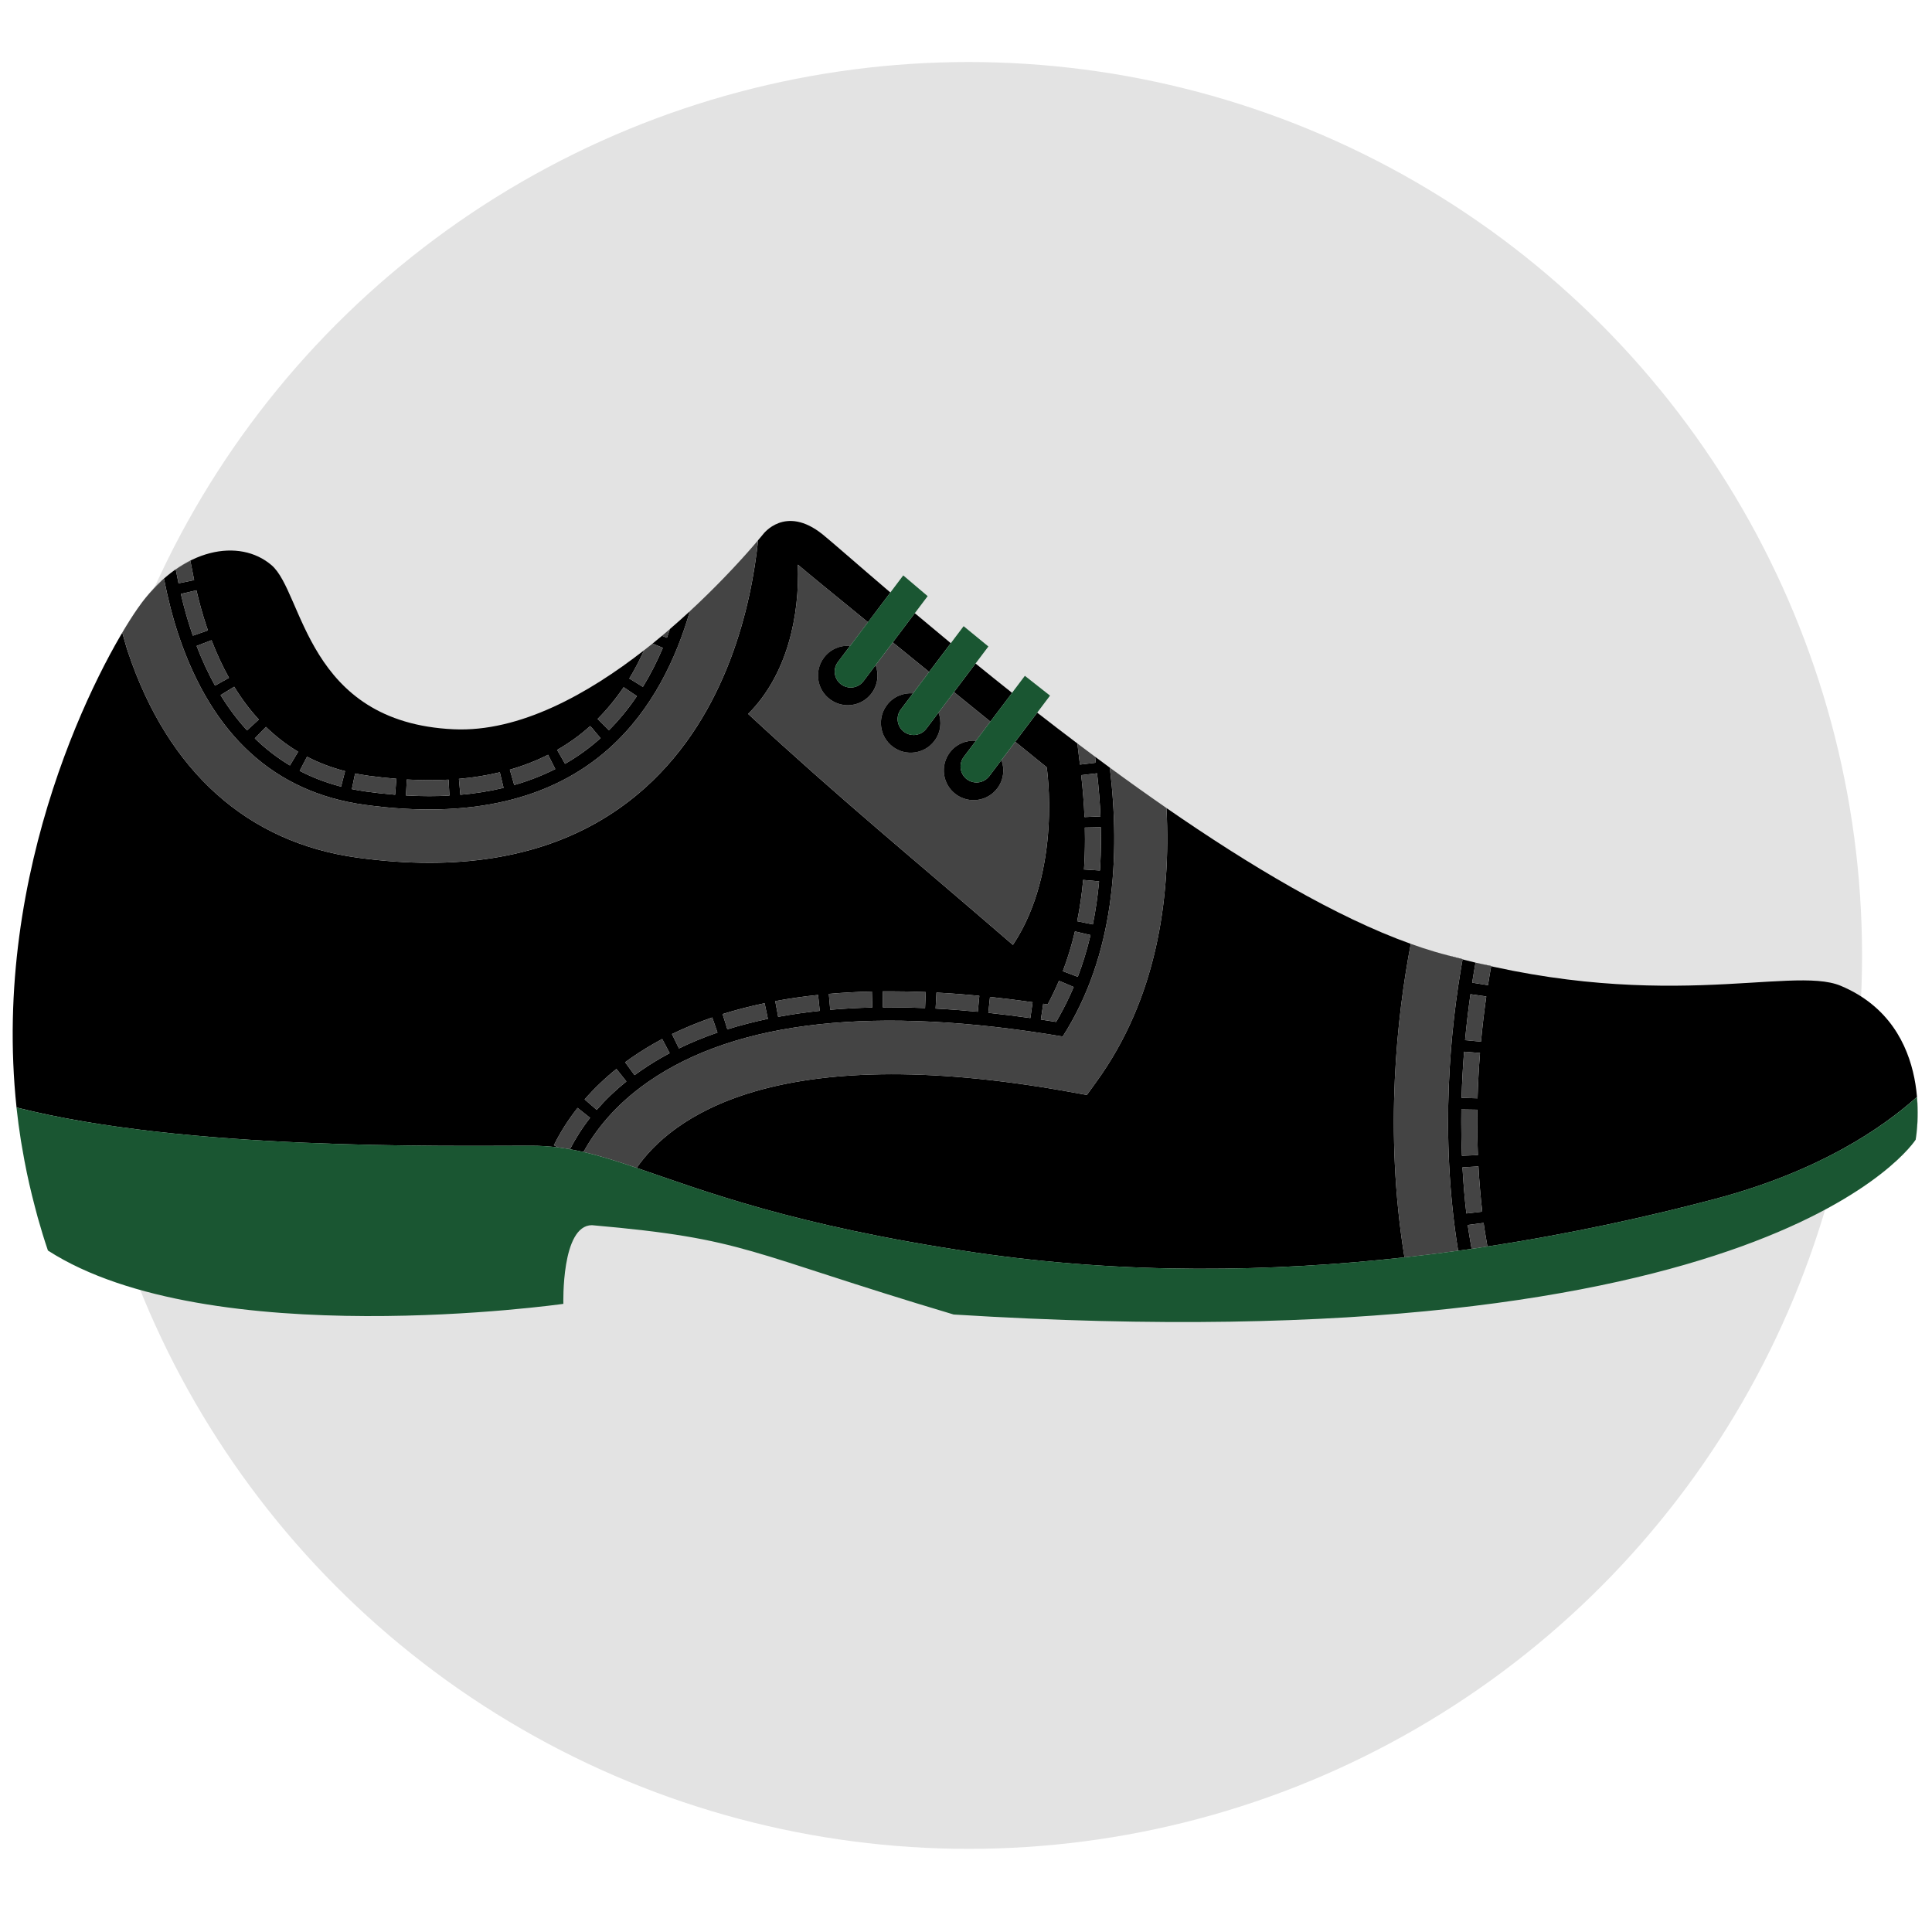 <?xml version="1.0" encoding="utf-8"?>
<!-- Generator: Adobe Illustrator 28.0.0, SVG Export Plug-In . SVG Version: 6.00 Build 0)  -->
<svg version="1.1" id="Layer_1" xmlns="http://www.w3.org/2000/svg" xmlns:xlink="http://www.w3.org/1999/xlink" x="0px" y="0px"
	 viewBox="0 0 146.4 146.4" style="enable-background:new 0 0 146.4 146.4;" xml:space="preserve">
<style type="text/css">
	.st0{fill:#E3E3E3;}
	.st1{fill:#444444;}
	.st2{fill:#1A5632;}
</style>
<circle class="st0" cx="73.4" cy="72.4" r="67.7"/>
<g id="g1273">
</g>
<path d="M56.63,41.877c0.085-0.095,0.157-0.178,0.233-0.265C56.788,41.698,56.713,41.784,56.63,41.877z"/>
<path d="M57.007,41.448c0.087-0.101,0.165-0.19,0.238-0.276C57.173,41.257,57.092,41.35,57.007,41.448z"/>
<path d="M56.081,42.486c0.03-0.033,0.062-0.068,0.092-0.1C56.144,42.418,56.111,42.453,56.081,42.486z"/>
<path d="M75.047,54.681l1.644-2.179c-0.952-0.756-1.878-1.5-2.768-2.224l-1.634,2.166C73.261,53.233,74.193,53.989,75.047,54.681z"
	/>
<path d="M55.474,43.141c0.036-0.039,0.073-0.077,0.109-0.116C55.547,43.063,55.51,43.102,55.474,43.141z"/>
<path d="M70.406,50.915l1.641-2.176c-0.963-0.796-1.874-1.556-2.727-2.275l-1.669,2.212C68.555,49.411,69.483,50.166,70.406,50.915z
	"/>
<path d="M83.104,81.941l-0.745,1.031l-1.252-0.225c-22.638-4.092-30.348,2.112-32.861,5.752c5,1.703,11.847,4.367,25.545,6.397
	c11.495,1.703,22.641,1.49,32.635,0.384c-1.557-9.606-0.554-18.367,0.477-23.758c-5.645-2.017-12.208-5.926-18.546-10.315
	c0.012,0.008,0.023,0.017,0.035,0.025C88.74,68.193,87.618,75.691,83.104,81.941z"/>
<path d="M3.634,94.762c-0.286-0.838-0.538-1.673-0.773-2.506C3.096,93.089,3.349,93.924,3.634,94.762z"/>
<path d="M54.816,43.831c0.017-0.018,0.034-0.035,0.051-0.053C54.85,43.796,54.834,43.813,54.816,43.831z"/>
<path d="M2.652,91.471c-0.156-0.589-0.302-1.177-0.434-1.762C2.35,90.295,2.496,90.882,2.652,91.471z"/>
<path d="M2.04,88.895c-0.131-0.627-0.248-1.252-0.353-1.875C1.793,87.643,1.91,88.268,2.04,88.895z"/>
<path d="M1.585,86.425c-0.13-0.834-0.243-1.663-0.331-2.486C1.342,84.762,1.454,85.592,1.585,86.425z"/>
<path d="M40.264,86.819c0.702,0,1.377,0.046,2.044,0.131l-0.338-0.168c0.485-0.98,1.091-1.935,1.797-2.83l0.949,0.753
	c-0.595,0.753-1.1,1.557-1.528,2.381c0.342,0.061,0.683,0.129,1.028,0.208c0.855-1.561,2.344-3.541,4.902-5.318
	c6.704-4.661,17.271-5.811,31.411-3.432c3.932-6.157,4.378-13.675,3.569-20.375c-0.377-0.277-0.75-0.553-1.122-0.831
	c0.002,0.001,0.004,0.003,0.006,0.004l0.054,0.453l-1.202,0.143l-0.194-1.601c-1.035-0.782-2.053-1.563-3.044-2.335l-1.664,2.207
	c1.446,1.172,2.381,1.929,2.381,1.929s1.21,7.809-2.558,13.464c-7.946-6.866-12.927-10.904-20.065-17.503
	c2.963-2.962,3.906-7.405,3.772-11.312c0.596,0.512,2.706,2.241,5.31,4.362l1.698-2.251c-2.652-2.263-4.494-3.889-5.133-4.402
	c-2.855-2.293-4.523,0-4.523,0s-0.184,0.229-0.523,0.626c0.051-0.06,0.111-0.13,0.155-0.181c-0.507,4.832-2.301,13.12-8.54,18.736
	c-4.218,3.794-9.705,5.704-16.367,5.704c-1.746,0-3.572-0.133-5.478-0.394c-8.318-1.147-14.319-6.525-17.353-15.551
	c-0.164-0.492-0.295-0.998-0.44-1.498c0.438-0.74,0.832-1.355,1.161-1.828C7.483,50.333-0.675,65.769,1.253,83.922
	C13.998,87.168,33.471,86.819,40.264,86.819z M83.427,63.573c0,0.814-0.024,1.613-0.078,2.391l-1.208-0.078
	c0.051-0.756,0.074-1.524,0.074-2.313c0-0.286-0.004-0.574-0.011-0.864l1.212-0.026C83.424,62.981,83.426,63.277,83.427,63.573z
	 M83.132,58.597c0.129,1.111,0.215,2.211,0.26,3.266l-1.211,0.052c-0.043-1.029-0.128-2.097-0.251-3.178L83.132,58.597z
	 M82.078,66.677l1.207,0.109c-0.102,1.12-0.261,2.218-0.473,3.263l-1.189-0.242C81.827,68.806,81.981,67.753,82.078,66.677z
	 M81.455,70.578l1.181,0.279c-0.257,1.092-0.581,2.157-0.965,3.165l-1.133-0.43C80.901,72.633,81.212,71.62,81.455,70.578z
	 M79.053,76.06l0.333,0.051c0.313-0.58,0.6-1.181,0.859-1.792l1.115,0.472c-0.331,0.784-0.709,1.552-1.122,2.281l-0.208,0.366
	l-1.158-0.179L79.053,76.06z M75.018,75.543c1.057,0.111,2.132,0.245,3.229,0.401l-0.169,1.2c-1.082-0.154-2.146-0.283-3.186-0.396
	L75.018,75.543z M70.963,75.216c1.057,0.055,2.139,0.136,3.248,0.244l-0.116,1.206c-1.092-0.102-2.158-0.186-3.198-0.24
	L70.963,75.216z M67.447,75.119c0.879,0,1.78,0.018,2.702,0.057l-0.05,1.212c-0.905-0.039-1.789-0.056-2.652-0.056l-0.549,0.002
	l-0.011-1.213L67.447,75.119z M66.069,75.134l0.029,1.21c-1.083,0.026-2.156,0.085-3.187,0.174l-0.104-1.206
	C63.861,75.221,64.958,75.158,66.069,75.134z M61.992,75.393l0.126,1.205c-1.08,0.113-2.139,0.266-3.151,0.455l-0.221-1.192
	C59.788,75.666,60.88,75.509,61.992,75.393z M57.939,76.02l0.249,1.184c-1.059,0.223-2.091,0.49-3.07,0.794l-0.362-1.156
	C55.771,76.524,56.842,76.246,57.939,76.02z M53.972,77.1l0.395,1.145c-1.019,0.351-2,0.754-2.918,1.202l-0.53-1.091
	C51.882,77.888,52.91,77.466,53.972,77.1z M47.849,80.15c0.735-0.511,1.519-0.989,2.33-1.418l0.567,1.072
	c-0.767,0.408-1.511,0.858-2.203,1.342l-0.458,0.325l-0.717-0.978L47.849,80.15z M46.71,81l0.756,0.947
	c-0.824,0.661-1.581,1.387-2.25,2.156l-0.914-0.795C45.016,82.486,45.828,81.711,46.71,81z"/>
<path d="M12.431,43.878c0.287,1.46,0.645,2.893,1.106,4.269c2.547,7.581,7.284,11.898,14.077,12.836
	c7.927,1.096,14.177-0.351,18.57-4.297c3.247-2.915,5.065-6.817,6.092-10.37c-0.504,0.466-1.034,0.94-1.588,1.415
	c0.024-0.021,0.049-0.041,0.073-0.062c-0.078,0.213-0.141,0.448-0.221,0.657l-0.38-0.145c-0.233,0.195-0.468,0.39-0.708,0.584
	l0.777,0.328c-0.447,1.052-0.955,2.047-1.514,2.956l-1.031-0.635c0.408-0.663,0.779-1.39,1.125-2.142
	c-4.233,3.302-9.436,6.222-14.432,5.99c-11.194-0.517-11.373-10.365-13.803-12.437c-2.431-2.074-6.72-1.298-9.832,2.85
	C11.272,44.968,11.843,44.393,12.431,43.878z M47.259,52.073l1.003,0.677c-0.638,0.947-1.35,1.814-2.119,2.583l-0.859-0.855
	C45.998,53.761,46.663,52.952,47.259,52.073z M44.716,55.02l0.162,0.171l-0.154-0.179l0.405,0.45l-0.251-0.271l0.632,0.743
	c-0.82,0.737-1.726,1.393-2.691,1.946l-0.603-1.054C43.109,56.316,43.945,55.714,44.716,55.02z M41.532,57.194l0.546,1.083
	c-0.965,0.487-2.012,0.895-3.112,1.21l-0.334-1.164C39.66,58.028,40.634,57.648,41.532,57.194z M37.876,58.521l0.283,1.18
	c-1.034,0.249-2.138,0.427-3.275,0.526l-0.109-1.208C35.856,58.925,36.9,58.756,37.876,58.521z M30.826,59.068
	c1.107,0.062,2.156,0.064,3.166,0.01l0.065,1.209c-0.504,0.029-1.018,0.042-1.543,0.042c-0.569,0-1.153-0.017-1.751-0.05
	L30.826,59.068z M26.907,58.611c0.333,0.066,0.668,0.123,1.01,0.172c0.718,0.098,1.43,0.177,2.119,0.23l-0.093,1.209
	c-0.717-0.057-1.449-0.136-2.191-0.24c-0.37-0.052-0.731-0.111-1.089-0.186L26.907,58.611z M23.266,57.339
	c0.891,0.465,1.862,0.833,2.884,1.095l-0.303,1.176c-1.11-0.288-2.169-0.69-3.139-1.197L23.266,57.339z M22.592,56.964l-0.622,1.04
	c-0.952-0.57-1.847-1.26-2.663-2.055l0.846-0.866C20.9,55.81,21.722,56.442,22.592,56.964z M19.612,54.526l-0.893,0.819
	c-0.727-0.792-1.402-1.689-2.005-2.672l1.033-0.635C18.31,52.955,18.936,53.792,19.612,54.526z M17.353,51.364l-1.059,0.59
	c-0.512-0.918-0.98-1.93-1.396-3.007l1.13-0.434C16.422,49.535,16.868,50.496,17.353,51.364z M15.644,47.44l0.113,0.332
	l-1.141,0.397l-0.12-0.346c-0.296-0.881-0.555-1.804-0.79-2.818l1.18-0.274C15.112,45.706,15.36,46.593,15.644,47.44z
	 M14.425,42.496l0.287,1.462l-1.185,0.244l-0.209-1.054C13.683,42.893,14.054,42.681,14.425,42.496z"/>
<path d="M139.483,74.7c-3.801-1.594-14.026,2.333-30.797-2.592c0.733,0.217,1.437,0.395,2.145,0.576
	c-0.916,5.112-1.766,13.27-0.338,22.091c0.339-0.047,0.685-0.09,1.021-0.139c-0.099-0.604-0.214-1.203-0.293-1.81l1.202-0.158
	c0.078,0.6,0.192,1.19,0.289,1.786c6.452-0.988,12.29-2.29,17.23-3.597c7.825-2.073,12.627-5.32,15.316-7.733
	c0.158,1.849-0.094,3.24-0.094,3.24S146.781,77.762,139.483,74.7z M110.942,79.694l1.208,0.096
	c-0.088,1.104-0.152,2.251-0.185,3.436l-1.212-0.033C110.787,81.988,110.852,80.817,110.942,79.694z M110.728,85.019l0.007-0.949
	l1.212,0.019l-0.007,0.931c0,0.823,0.016,1.661,0.05,2.511l-1.21,0.047C110.744,86.711,110.728,85.858,110.728,85.019z
	 M111.115,91.952c-0.132-1.151-0.23-2.327-0.294-3.496l1.21-0.068c0.062,1.147,0.16,2.298,0.288,3.427L111.115,91.952z
	 M112.225,78.932l-1.208-0.113c0.114-1.223,0.254-2.386,0.41-3.482l1.199,0.173C112.472,76.588,112.335,77.728,112.225,78.932z
	 M112.754,74.652l-1.197-0.19c0.082-0.525,0.167-1.03,0.254-1.517c0.405,0.098,0.789,0.169,1.186,0.258
	C112.914,73.67,112.832,74.149,112.754,74.652z"/>
<path class="st1" d="M111.94,85.019l0.007-0.931l-1.212-0.019l-0.007,0.949c0,0.839,0.015,1.692,0.051,2.558l1.21-0.047
	C111.956,86.68,111.94,85.842,111.94,85.019z"/>
<path class="st1" d="M111.016,78.82l1.208,0.113c0.11-1.204,0.247-2.345,0.4-3.421l-1.199-0.173
	C111.271,76.434,111.13,77.596,111.016,78.82z"/>
<path class="st1" d="M112.423,92.668l-1.202,0.158c0.079,0.606,0.194,1.205,0.293,1.81c0.403-0.059,0.799-0.12,1.198-0.181
	C112.615,93.858,112.501,93.268,112.423,92.668z"/>
<path class="st1" d="M112.15,79.79l-1.208-0.096c-0.09,1.123-0.155,2.294-0.189,3.499l1.212,0.033
	C111.998,82.041,112.062,80.894,112.15,79.79z"/>
<path class="st1" d="M110.821,88.457c0.064,1.169,0.162,2.345,0.294,3.496l1.204-0.136c-0.128-1.128-0.226-2.279-0.288-3.427
	L110.821,88.457z"/>
<path class="st1" d="M106.425,95.28c1.379-0.153,2.735-0.321,4.068-0.505c-1.428-8.821-0.579-16.979,0.338-22.091
	c-0.708-0.181-1.412-0.359-2.145-0.576c-0.583-0.171-1.18-0.371-1.784-0.587c0,0,0,0,0,0
	C105.871,76.913,104.868,85.674,106.425,95.28z"/>
<path class="st1" d="M80.529,78.544c-14.14-2.379-24.707-1.229-31.411,3.432c-2.558,1.777-4.048,3.757-4.902,5.318
	c1.269,0.293,2.571,0.708,4.031,1.205c2.514-3.64,10.224-9.844,32.861-5.752l1.252,0.225l0.745-1.031
	c4.514-6.249,5.635-13.748,5.287-20.71c-0.012-0.008-0.023-0.017-0.035-0.025c-1.436-0.995-2.86-2.011-4.259-3.038c0,0,0,0,0,0.001
	C84.907,64.868,84.461,72.387,80.529,78.544z"/>
<path class="st1" d="M9.707,49.434c3.033,9.026,9.034,14.404,17.353,15.551c1.906,0.261,3.732,0.394,5.478,0.394
	c6.662,0,12.149-1.91,16.367-5.704c6.239-5.616,8.033-13.904,8.54-18.736c-0.044,0.052-0.104,0.121-0.155,0.181
	c-0.015,0.017-0.029,0.034-0.045,0.052c-0.074,0.086-0.151,0.175-0.238,0.276c-0.045,0.052-0.095,0.109-0.144,0.165
	c-0.076,0.087-0.148,0.17-0.233,0.265c-0.141,0.159-0.292,0.328-0.457,0.508c-0.029,0.032-0.062,0.067-0.092,0.1
	c-0.157,0.172-0.322,0.351-0.498,0.539c-0.036,0.038-0.072,0.077-0.109,0.116c-0.192,0.205-0.394,0.417-0.607,0.637
	c-0.017,0.018-0.034,0.035-0.051,0.053c-0.738,0.762-1.592,1.608-2.541,2.485v0c-1.027,3.552-2.845,7.455-6.092,10.37
	c-4.394,3.946-10.644,5.393-18.57,4.297c-6.793-0.939-11.53-5.256-14.077-12.836c-0.461-1.375-0.819-2.808-1.106-4.269
	c-0.587,0.514-1.159,1.089-1.69,1.797c-0.096,0.127-0.2,0.272-0.312,0.433c-0.329,0.473-0.724,1.088-1.161,1.828
	C9.412,48.436,9.544,48.942,9.707,49.434z"/>
<path class="st1" d="M111.556,74.462l1.197,0.19c0.078-0.503,0.16-0.982,0.243-1.449c-0.397-0.089-0.781-0.16-1.186-0.258
	C111.723,73.432,111.638,73.937,111.556,74.462z"/>
<path class="st1" d="M83.391,61.863c-0.044-1.055-0.131-2.155-0.26-3.266l-1.203,0.14c0.123,1.081,0.209,2.149,0.251,3.178
	L83.391,61.863z"/>
<path class="st1" d="M82.636,70.856l-1.181-0.279c-0.244,1.042-0.554,2.055-0.917,3.013l1.133,0.43
	C82.055,73.014,82.379,71.948,82.636,70.856z"/>
<path class="st1" d="M83.286,66.786l-1.207-0.109c-0.098,1.076-0.251,2.129-0.455,3.131l1.189,0.242
	C83.024,69.004,83.184,67.906,83.286,66.786z"/>
<path class="st1" d="M80.239,77.071c0.413-0.729,0.791-1.497,1.122-2.281l-1.115-0.472c-0.259,0.612-0.547,1.213-0.859,1.792
	l-0.333-0.051l-0.18,1.198l1.158,0.179L80.239,77.071z"/>
<path class="st1" d="M78.248,75.944c-1.098-0.155-2.173-0.289-3.229-0.401l-0.126,1.204c1.041,0.113,2.105,0.242,3.186,0.396
	L78.248,75.944z"/>
<path class="st1" d="M66.097,76.345l-0.029-1.21c-1.111,0.024-2.208,0.087-3.263,0.179l0.104,1.206
	C63.941,76.43,65.014,76.371,66.097,76.345z"/>
<path class="st1" d="M83.035,57.795l-0.054-0.453c-0.002-0.001-0.004-0.003-0.006-0.004c-0.449-0.335-0.894-0.668-1.336-1.001l0,0
	l0.194,1.601L83.035,57.795z"/>
<path class="st1" d="M67.447,76.332c0.863,0,1.747,0.017,2.652,0.056l0.05-1.212c-0.922-0.039-1.823-0.057-2.702-0.057l-0.56,0.002
	l0.011,1.213L67.447,76.332z"/>
<path class="st1" d="M54.368,78.245L53.972,77.1c-1.063,0.366-2.09,0.788-3.053,1.257l0.53,1.091
	C52.367,78.999,53.349,78.596,54.368,78.245z"/>
<path class="st1" d="M58.188,77.204l-0.249-1.184c-1.096,0.226-2.168,0.504-3.182,0.823l0.362,1.156
	C56.097,77.694,57.129,77.427,58.188,77.204z"/>
<path class="st1" d="M48.543,81.145c0.692-0.484,1.436-0.934,2.203-1.342l-0.567-1.072c-0.811,0.429-1.596,0.907-2.33,1.418
	l-0.481,0.343l0.717,0.978L48.543,81.145z"/>
<path class="st1" d="M47.465,81.947L46.71,81c-0.882,0.711-1.693,1.486-2.409,2.308l0.914,0.795
	C45.885,83.333,46.641,82.608,47.465,81.947z"/>
<path class="st1" d="M43.767,83.951c-0.706,0.895-1.312,1.849-1.797,2.83l0.338,0.168c0.294,0.037,0.587,0.084,0.88,0.136
	c0.428-0.824,0.933-1.628,1.528-2.381L43.767,83.951z"/>
<path class="st1" d="M62.118,76.598l-0.126-1.205c-1.112,0.116-2.204,0.274-3.247,0.468l0.221,1.192
	C59.979,76.864,61.038,76.711,62.118,76.598z"/>
<path class="st1" d="M74.211,75.46c-1.109-0.108-2.191-0.19-3.248-0.244l-0.066,1.21c1.04,0.053,2.106,0.138,3.198,0.24
	L74.211,75.46z"/>
<path class="st1" d="M82.215,63.573c0,0.788-0.023,1.556-0.074,2.313l1.208,0.078c0.053-0.778,0.078-1.577,0.078-2.391
	c-0.001-0.296-0.003-0.593-0.01-0.89l-1.212,0.026C82.212,63,82.215,63.288,82.215,63.573z"/>
<path class="st1" d="M48.714,52.05c0.559-0.909,1.067-1.905,1.514-2.956l-0.777-0.328l0,0c-0.21,0.171-0.426,0.337-0.643,0.506
	c0,0,0,0.001-0.001,0.001c-0.345,0.752-0.717,1.478-1.125,2.142L48.714,52.05z"/>
<path class="st1" d="M50.761,47.67c-0.024,0.021-0.049,0.041-0.073,0.062c-0.174,0.15-0.35,0.3-0.529,0.449l0.001,0l0.38,0.145
	C50.62,48.118,50.683,47.884,50.761,47.67z"/>
<polygon class="st1" points="44.725,55.011 44.878,55.19 45.129,55.462 "/>
<path class="st1" d="M48.262,52.75l-1.003-0.677c-0.596,0.88-1.261,1.688-1.975,2.405l0.859,0.855
	C46.912,54.563,47.624,53.697,48.262,52.75z"/>
<path class="st1" d="M38.159,59.701l-0.283-1.18c-0.976,0.235-2.02,0.404-3.1,0.498l0.109,1.208
	C36.022,60.127,37.125,59.95,38.159,59.701z"/>
<path class="st1" d="M29.943,60.222l0.093-1.209c-0.689-0.053-1.401-0.132-2.119-0.23c-0.342-0.049-0.677-0.106-1.01-0.172
	l-0.243,1.185c0.358,0.075,0.719,0.134,1.089,0.186C28.494,60.086,29.226,60.165,29.943,60.222z"/>
<path class="st1" d="M45.51,55.933l-0.632-0.743l-0.162-0.171c-0.771,0.695-1.607,1.297-2.5,1.807l0.603,1.054
	C43.784,57.326,44.69,56.671,45.51,55.933z"/>
<path class="st1" d="M42.078,58.277l-0.546-1.083c-0.899,0.454-1.873,0.834-2.899,1.13l0.334,1.164
	C40.067,59.172,41.113,58.764,42.078,58.277z"/>
<path class="st1" d="M26.15,58.435c-1.022-0.262-1.993-0.631-2.884-1.095l-0.559,1.074c0.971,0.507,2.03,0.909,3.139,1.197
	L26.15,58.435z"/>
<path class="st1" d="M21.97,58.003l0.622-1.04c-0.87-0.521-1.692-1.153-2.439-1.882l-0.846,0.866
	C20.123,56.743,21.018,57.433,21.97,58.003z"/>
<path class="st1" d="M34.056,60.286l-0.065-1.209c-1.009,0.055-2.058,0.052-3.166-0.01l-0.065,1.21
	c0.598,0.033,1.182,0.05,1.751,0.05C33.039,60.328,33.552,60.315,34.056,60.286z"/>
<path class="st1" d="M14.495,47.823l0.12,0.346l1.141-0.397l-0.113-0.332c-0.284-0.847-0.532-1.734-0.76-2.708l-1.18,0.274
	C13.94,46.019,14.198,46.942,14.495,47.823z"/>
<path class="st1" d="M18.72,55.346l0.893-0.819c-0.677-0.735-1.303-1.572-1.865-2.488l-1.033,0.635
	C17.317,53.656,17.993,54.554,18.72,55.346z"/>
<path class="st1" d="M14.713,43.958l-0.287-1.462c-0.372,0.185-0.742,0.397-1.107,0.652l0.209,1.054L14.713,43.958z"/>
<path class="st1" d="M16.294,51.954l1.059-0.59c-0.484-0.868-0.93-1.829-1.325-2.851l-1.13,0.434
	C15.314,50.024,15.782,51.037,16.294,51.954z"/>
<path class="st2" d="M145.258,83.124c-2.689,2.413-7.491,5.66-15.316,7.733c-4.939,1.307-10.777,2.609-17.23,3.597
	c-0.399,0.061-0.794,0.123-1.198,0.181c-0.336,0.049-0.682,0.092-1.021,0.139c-1.333,0.184-2.689,0.353-4.068,0.505
	c-9.994,1.106-21.14,1.319-32.635-0.384c-13.698-2.03-20.545-4.695-25.545-6.397c-1.459-0.497-2.762-0.912-4.031-1.205
	c-0.344-0.079-0.686-0.148-1.028-0.208c-0.293-0.052-0.586-0.099-0.88-0.136c-0.667-0.084-1.342-0.131-2.044-0.131
	c-6.793,0-26.266,0.35-39.011-2.897c0,0-0.001,0-0.001,0c0.001,0.006,0.002,0.012,0.002,0.017c0.088,0.823,0.2,1.653,0.331,2.486
	c0.031,0.198,0.069,0.397,0.103,0.595c0.105,0.623,0.222,1.247,0.353,1.875c0.056,0.271,0.116,0.542,0.178,0.814
	c0.132,0.586,0.279,1.173,0.434,1.762c0.069,0.262,0.134,0.523,0.208,0.785c0.235,0.833,0.488,1.668,0.773,2.506
	c12.199,7.857,39.058,4.04,39.058,4.04s-0.175-5.961,2.168-5.961c11.798,1.036,11.492,2.019,27.408,6.769
	c62.055,3.875,72.896-13.246,72.896-13.246S145.416,84.973,145.258,83.124z"/>
<path class="st1" d="M75.575,59.734c-0.75,0.996-2.163,1.194-3.16,0.443c-0.993-0.749-1.189-2.163-0.441-3.158
	c0.481-0.638,1.235-0.943,1.977-0.886l1.096-1.453c-0.854-0.692-1.785-1.448-2.758-2.237l-1.171,1.552
	c0.259,0.697,0.172,1.507-0.309,2.144c-0.75,0.993-2.164,1.193-3.158,0.442c-0.997-0.75-1.194-2.164-0.442-3.158
	c0.48-0.637,1.232-0.942,1.973-0.885l1.224-1.623c-0.923-0.749-1.851-1.504-2.754-2.238l-1.301,1.725
	c0.258,0.697,0.171,1.505-0.309,2.142c-0.751,0.995-2.164,1.191-3.157,0.441c-0.996-0.748-1.192-2.164-0.442-3.158
	c0.48-0.638,1.234-0.944,1.976-0.886l1.353-1.794c-2.603-2.121-4.713-3.849-5.31-4.362c0.133,3.907-0.809,8.35-3.772,11.312
	c7.139,6.599,12.119,10.638,20.065,17.503c3.768-5.654,2.558-13.464,2.558-13.464s-0.935-0.757-2.381-1.929l-1.046,1.388
	C76.143,58.292,76.056,59.099,75.575,59.734z"/>
<path d="M71.974,57.019c-0.748,0.995-0.552,2.409,0.441,3.158c0.998,0.75,2.41,0.552,3.16-0.443c0.48-0.635,0.568-1.442,0.31-2.138
	l-0.919,1.219c-0.241,0.312-0.603,0.479-0.969,0.479c-0.254,0-0.511-0.078-0.73-0.243c-0.532-0.405-0.64-1.164-0.236-1.698
	l0.92-1.22C73.21,56.076,72.455,56.381,71.974,57.019z"/>
<path d="M67.209,53.424c-0.752,0.993-0.555,2.408,0.442,3.158c0.993,0.75,2.408,0.551,3.158-0.442
	c0.481-0.637,0.568-1.447,0.309-2.144l-0.92,1.22c-0.239,0.317-0.601,0.482-0.969,0.482c-0.254,0-0.51-0.081-0.728-0.243
	c-0.535-0.404-0.642-1.163-0.237-1.699l0.918-1.217C68.441,52.482,67.689,52.787,67.209,53.424z"/>
<path d="M62.442,49.826c-0.75,0.993-0.555,2.41,0.442,3.158c0.993,0.75,2.406,0.554,3.157-0.441c0.48-0.637,0.567-1.445,0.309-2.142
	l-0.92,1.219c-0.24,0.316-0.602,0.481-0.968,0.481c-0.253,0-0.51-0.08-0.728-0.245c-0.533-0.402-0.642-1.162-0.236-1.695
	l0.921-1.221C63.677,48.883,62.923,49.189,62.442,49.826z"/>
<path class="st2" d="M64.419,48.941l-0.921,1.221c-0.406,0.533-0.297,1.293,0.236,1.695c0.218,0.166,0.476,0.245,0.728,0.245
	c0.366,0,0.728-0.165,0.968-0.481l0.92-1.219l1.301-1.725l1.669-2.212l0.974-1.292c-0.65-0.549-1.271-1.078-1.85-1.571l-0.975,1.294
	l-1.698,2.251L64.419,48.941z"/>
<path class="st2" d="M69.182,52.539l-0.918,1.217c-0.405,0.536-0.297,1.294,0.237,1.699c0.218,0.162,0.475,0.243,0.728,0.243
	c0.368,0,0.73-0.166,0.969-0.482l0.92-1.22l1.171-1.552l1.634-2.166l0.973-1.29c-0.639-0.521-1.275-1.04-1.876-1.538l-0.973,1.29
	l-1.641,2.176L69.182,52.539z"/>
<path class="st2" d="M73.951,56.133l-0.92,1.22c-0.404,0.533-0.296,1.292,0.236,1.698c0.218,0.165,0.475,0.243,0.73,0.243
	c0.366,0,0.728-0.167,0.969-0.479l0.919-1.219l1.046-1.388l1.664-2.207l0.972-1.289c-0.647-0.504-1.28-1.004-1.906-1.5l-0.971,1.288
	l-1.644,2.179L73.951,56.133z"/>
</svg>
